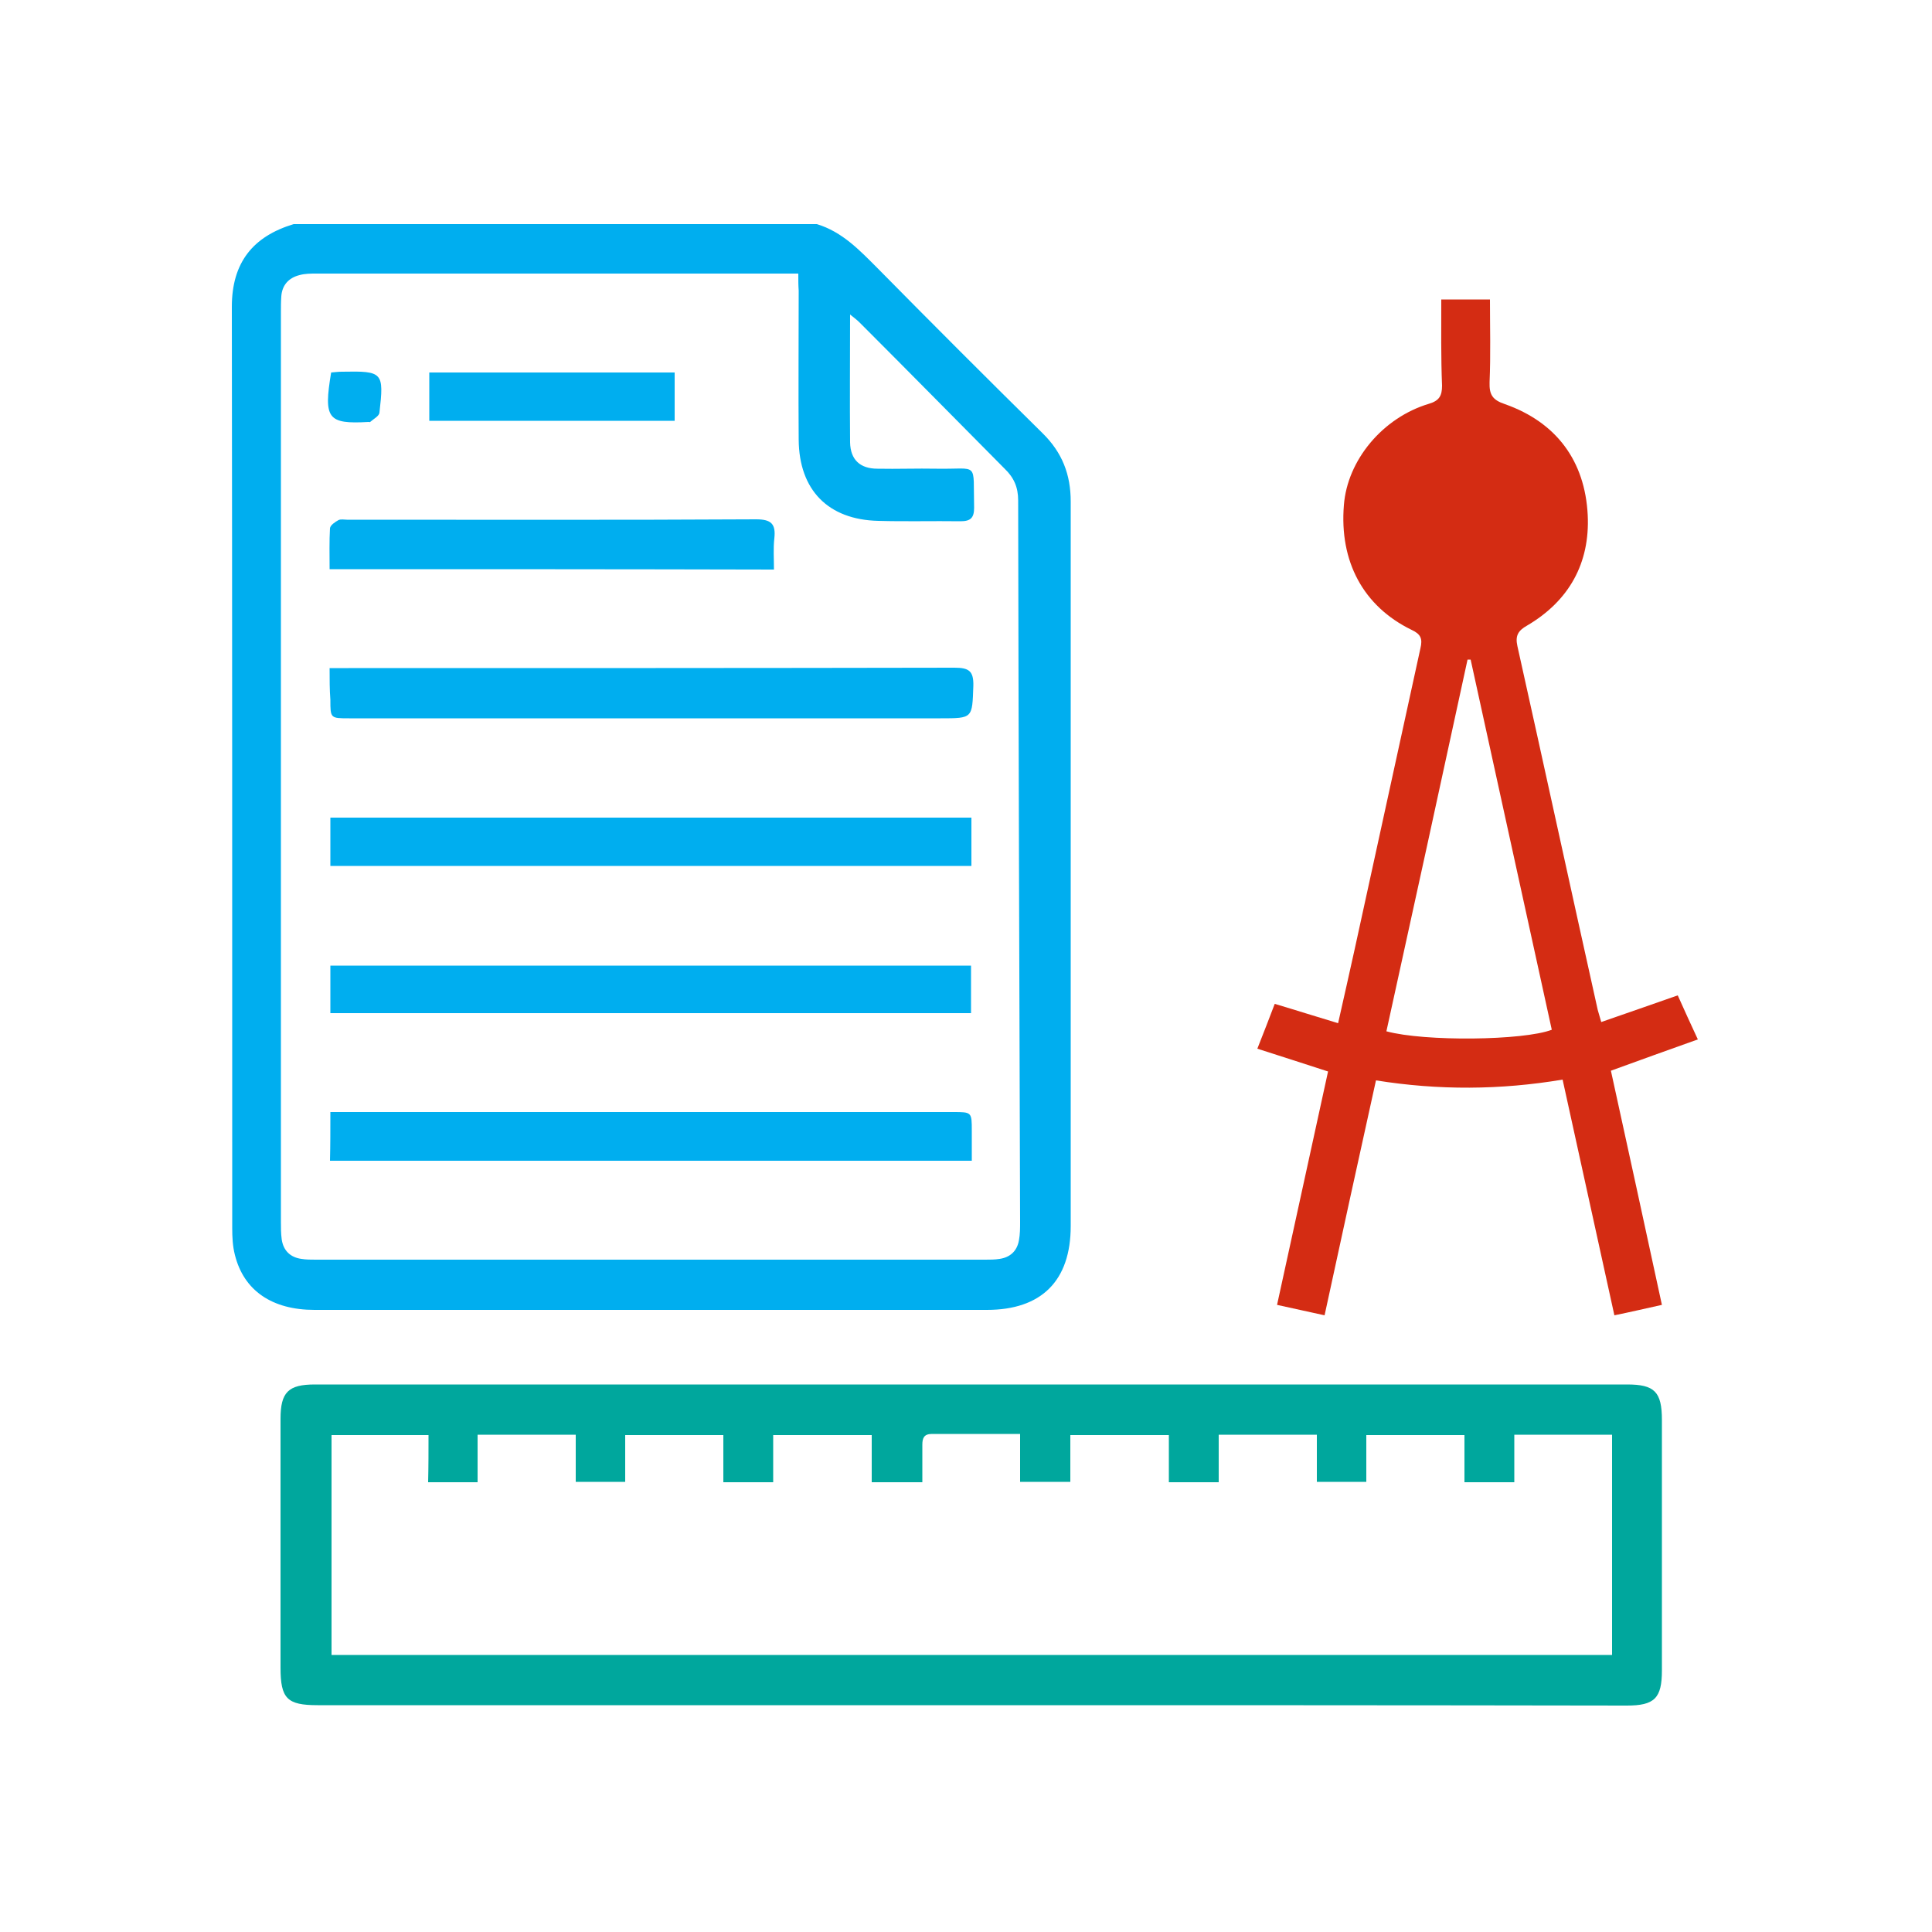 <?xml version="1.0" encoding="utf-8"?>
<!-- Generator: Adobe Illustrator 27.3.1, SVG Export Plug-In . SVG Version: 6.00 Build 0)  -->
<svg version="1.1" id="Layer_1" xmlns="http://www.w3.org/2000/svg" xmlns:xlink="http://www.w3.org/1999/xlink" x="0px" y="0px"
	 viewBox="0 0 500 500" style="enable-background:new 0 0 500 500;" xml:space="preserve">
<style type="text/css">
	.st0{fill:#00AEEF;}
	.st1{fill:#00A79D;}
	.st2{fill:#D42C13;}
</style>
<path class="st0" d="M211.4,58c6.6,2,11.1,6.8,15.8,11.5c14.1,14.3,28.3,28.5,42.6,42.6c5.1,5,7.3,10.7,7.3,17.7
	c0,62.5,0,125,0,187.5c0,14.2-7.6,21.7-21.7,21.7c-58,0-116,0-174,0c-11,0-18.3-5-20.6-14.2c-0.6-2.3-0.7-4.7-0.7-7
	c0-79.5,0-158.9-0.1-238.4c0-11.4,5.4-18.2,16-21.4C121,58,166.2,58,211.4,58z M206.6,70.8c-1.8,0-3.1,0-4.5,0
	c-40.1,0-80.1,0-120.2,0c-1.5,0-3,0-4.4,0.4c-2.8,0.7-4.5,2.6-4.7,5.5c-0.1,1.4-0.1,2.7-0.1,4.1c0,78.5,0,157,0,235.4
	c0,1.5,0,3,0.2,4.5c0.4,2.9,2.2,4.7,5.1,5.1c1.2,0.2,2.5,0.2,3.7,0.2c57.8,0,115.6,0,173.3,0c1.2,0,2.5,0,3.7-0.2
	c2.7-0.4,4.5-2,5-4.8c0.3-1.6,0.3-3.2,0.3-4.8c-0.2-62.2-0.4-124.5-0.5-186.7c0-3.4-1.1-5.9-3.5-8.2C247.5,108.7,235,96,222.4,83.4
	c-0.6-0.6-1.4-1.2-2.4-2c0,11.4-0.1,22.3,0,33.1c0.1,4.5,2.6,6.8,7.1,6.8c5.1,0.1,10.2-0.1,15.3,0c11.1,0.2,9.4-2.1,9.7,10.1
	c0,2.6-0.9,3.5-3.5,3.5c-7.1-0.1-14.2,0.1-21.3-0.1c-13-0.3-20.5-8-20.6-21c-0.1-12.9,0-25.7,0-38.6
	C206.6,73.9,206.6,72.6,206.6,70.8z"/>
<path class="st1" d="M251.1,441.3c-56.3,0-112.6,0-168.9,0c-7.9,0-9.6-1.7-9.6-9.7c0-21.5,0-42.9,0-64.4c0-6.9,2-8.9,8.9-8.9
	c113.2,0,226.4,0,339.6,0c7.1,0,9,1.9,9,9.2c0,21.6,0,43.2,0,64.8c0,7.2-1.9,9.1-9.1,9.1C364.5,441.3,307.8,441.3,251.1,441.3z
	 M110.9,371.4c-8.8,0-17,0-25.1,0c0,19.2,0,38.1,0,56.9c110.6,0,220.9,0,331.4,0c0-19.1,0-38,0-57c-8.4,0-16.6,0-25.3,0
	c0,4.3,0,8.3,0,12.3c-4.5,0-8.4,0-12.9,0c0-4.3,0-8.3,0-12.2c-8.7,0-16.9,0-25.4,0c0,4.2,0,8.2,0,12.1c-4.4,0-8.4,0-12.8,0
	c0-4.2,0-8.2,0-12.2c-8.5,0-16.7,0-25.4,0c0,4.2,0,8.3,0,12.3c-4.5,0-8.4,0-12.9,0c0-4.2,0-8.3,0-12.2c-8.7,0-16.9,0-25.5,0
	c0,4.2,0,8.2,0,12.1c-4.5,0-8.5,0-13,0c0-4.3,0-8.2,0-12.4c-7.9,0-15.4,0-22.8,0c-2.1,0-2.5,1.1-2.5,2.8c0,3.2,0,6.4,0,9.7
	c-4.6,0-8.6,0-13.1,0c0-4.2,0-8.1,0-12.2c-8.6,0-16.8,0-25.5,0c0,4.3,0,8.3,0,12.2c-4.5,0-8.4,0-12.9,0c0-4.3,0-8.3,0-12.2
	c-8.7,0-16.9,0-25.4,0c0,4.2,0,8.2,0,12.1c-4.4,0-8.4,0-12.8,0c0-4.2,0-8.2,0-12.2c-8.5,0-16.7,0-25.4,0c0,4.2,0,8.3,0,12.3
	c-4.5,0-8.4,0-12.8,0C110.9,379.4,110.9,375.5,110.9,371.4z"/>
<path class="st2" d="M373,77.5c4.5,0,8.3,0,12.6,0c0,7.3,0.2,14.4-0.1,21.4c-0.1,3.2,0.7,4.6,4,5.7c13.3,4.7,20.7,14.7,21.4,28.7
	c0.6,12.4-4.8,22.2-15.7,28.6c-2.3,1.3-3.1,2.6-2.5,5.3c7,31.4,13.8,62.8,20.8,94.2c0.2,0.8,0.5,1.6,0.9,3.1
	c6.6-2.3,13-4.5,19.8-6.9c1.6,3.6,3.3,7.3,5.2,11.4c-7.6,2.7-14.8,5.3-22.5,8.1c4.4,20.1,8.8,40.2,13.2,60.6
	c-4.1,0.9-7.9,1.8-12.3,2.7c-4.5-20.4-8.9-40.5-13.4-61c-16.1,2.7-32.1,2.8-48.3,0.2c-4.5,20.4-8.9,40.4-13.3,60.8
	c-4.2-0.9-8.1-1.8-12.3-2.7c4.4-20.2,8.8-40.2,13.2-60.4c-6.2-2-12-3.9-18.3-5.9c1.6-4,3-7.7,4.5-11.6c5.4,1.6,10.7,3.3,16.4,5
	c1.5-6.6,2.9-12.9,4.3-19.2c5.7-25.9,11.3-51.9,17-77.8c0.6-2.5,0.1-3.7-2.3-4.8c-12.5-6.1-18.7-17.7-17.5-32.3
	c0.9-11.6,10-22.6,22-26.2c2.7-0.8,3.4-2.1,3.4-4.7C372.9,92.4,373,85.1,373,77.5z M358.8,266.9c9.9,2.7,35.5,2.4,42.8-0.4
	c-7-31.9-14-63.8-21-95.8c-0.3,0-0.5,0-0.8,0C372.9,202.6,365.9,234.6,358.8,266.9z"/>
<path class="st0" d="M85.3,172.9c1.9,0,3.4,0,4.9,0c52.3,0,104.5,0,156.8-0.1c3.7,0,5,0.8,4.9,4.7c-0.3,8.4-0.1,8.4-8.5,8.4
	c-51,0-102,0-153,0c-4.9,0-4.9,0-4.9-4.8C85.3,178.5,85.3,175.9,85.3,172.9z"/>
<path class="st0" d="M85.5,224.1c0-4.4,0-8.3,0-12.5c55.4,0,110.5,0,165.9,0c0,4.2,0,8.3,0,12.5C196,224.1,140.9,224.1,85.5,224.1z"
	/>
<path class="st0" d="M85.5,262.2c0-4.1,0-8.1,0-12.3c55.2,0,110.4,0,165.8,0c0,4,0,8,0,12.3C196.1,262.2,140.9,262.2,85.5,262.2z"/>
<path class="st0" d="M85.5,287.8c1.8,0,3.2,0,4.5,0c52.2,0,104.5,0,156.7,0c4.8,0,4.8,0,4.8,4.9c0,2.5,0,4.9,0,7.7
	c-55.5,0-110.7,0-166.1,0C85.5,296.4,85.5,292.4,85.5,287.8z"/>
<path class="st0" d="M85.3,147.3c0-3.7-0.1-7.2,0.1-10.6c0.1-0.8,1.3-1.6,2.2-2.1c0.6-0.3,1.5-0.1,2.2-0.1
	c35.3,0,70.6,0.1,105.9-0.1c3.9,0,5.1,1.2,4.7,4.9c-0.3,2.6-0.1,5.2-0.1,8.1C161.9,147.3,123.8,147.3,85.3,147.3z"/>
<path class="st0" d="M174.6,96.4c0,4.3,0,8.3,0,12.5c-21.2,0-42.2,0-63.5,0c0-4.1,0-8.2,0-12.5C132.2,96.4,153.3,96.4,174.6,96.4z"
	/>
<path class="st0" d="M85.7,96.4c1.1-0.1,1.9-0.2,2.8-0.2c10.6-0.2,10.9,0.1,9.7,10.6c-0.1,0.9-1.5,1.6-2.4,2.4c-0.1,0.1-0.2,0-0.4,0
	C84.8,109.8,83.7,108.4,85.7,96.4z"/>
</svg>
